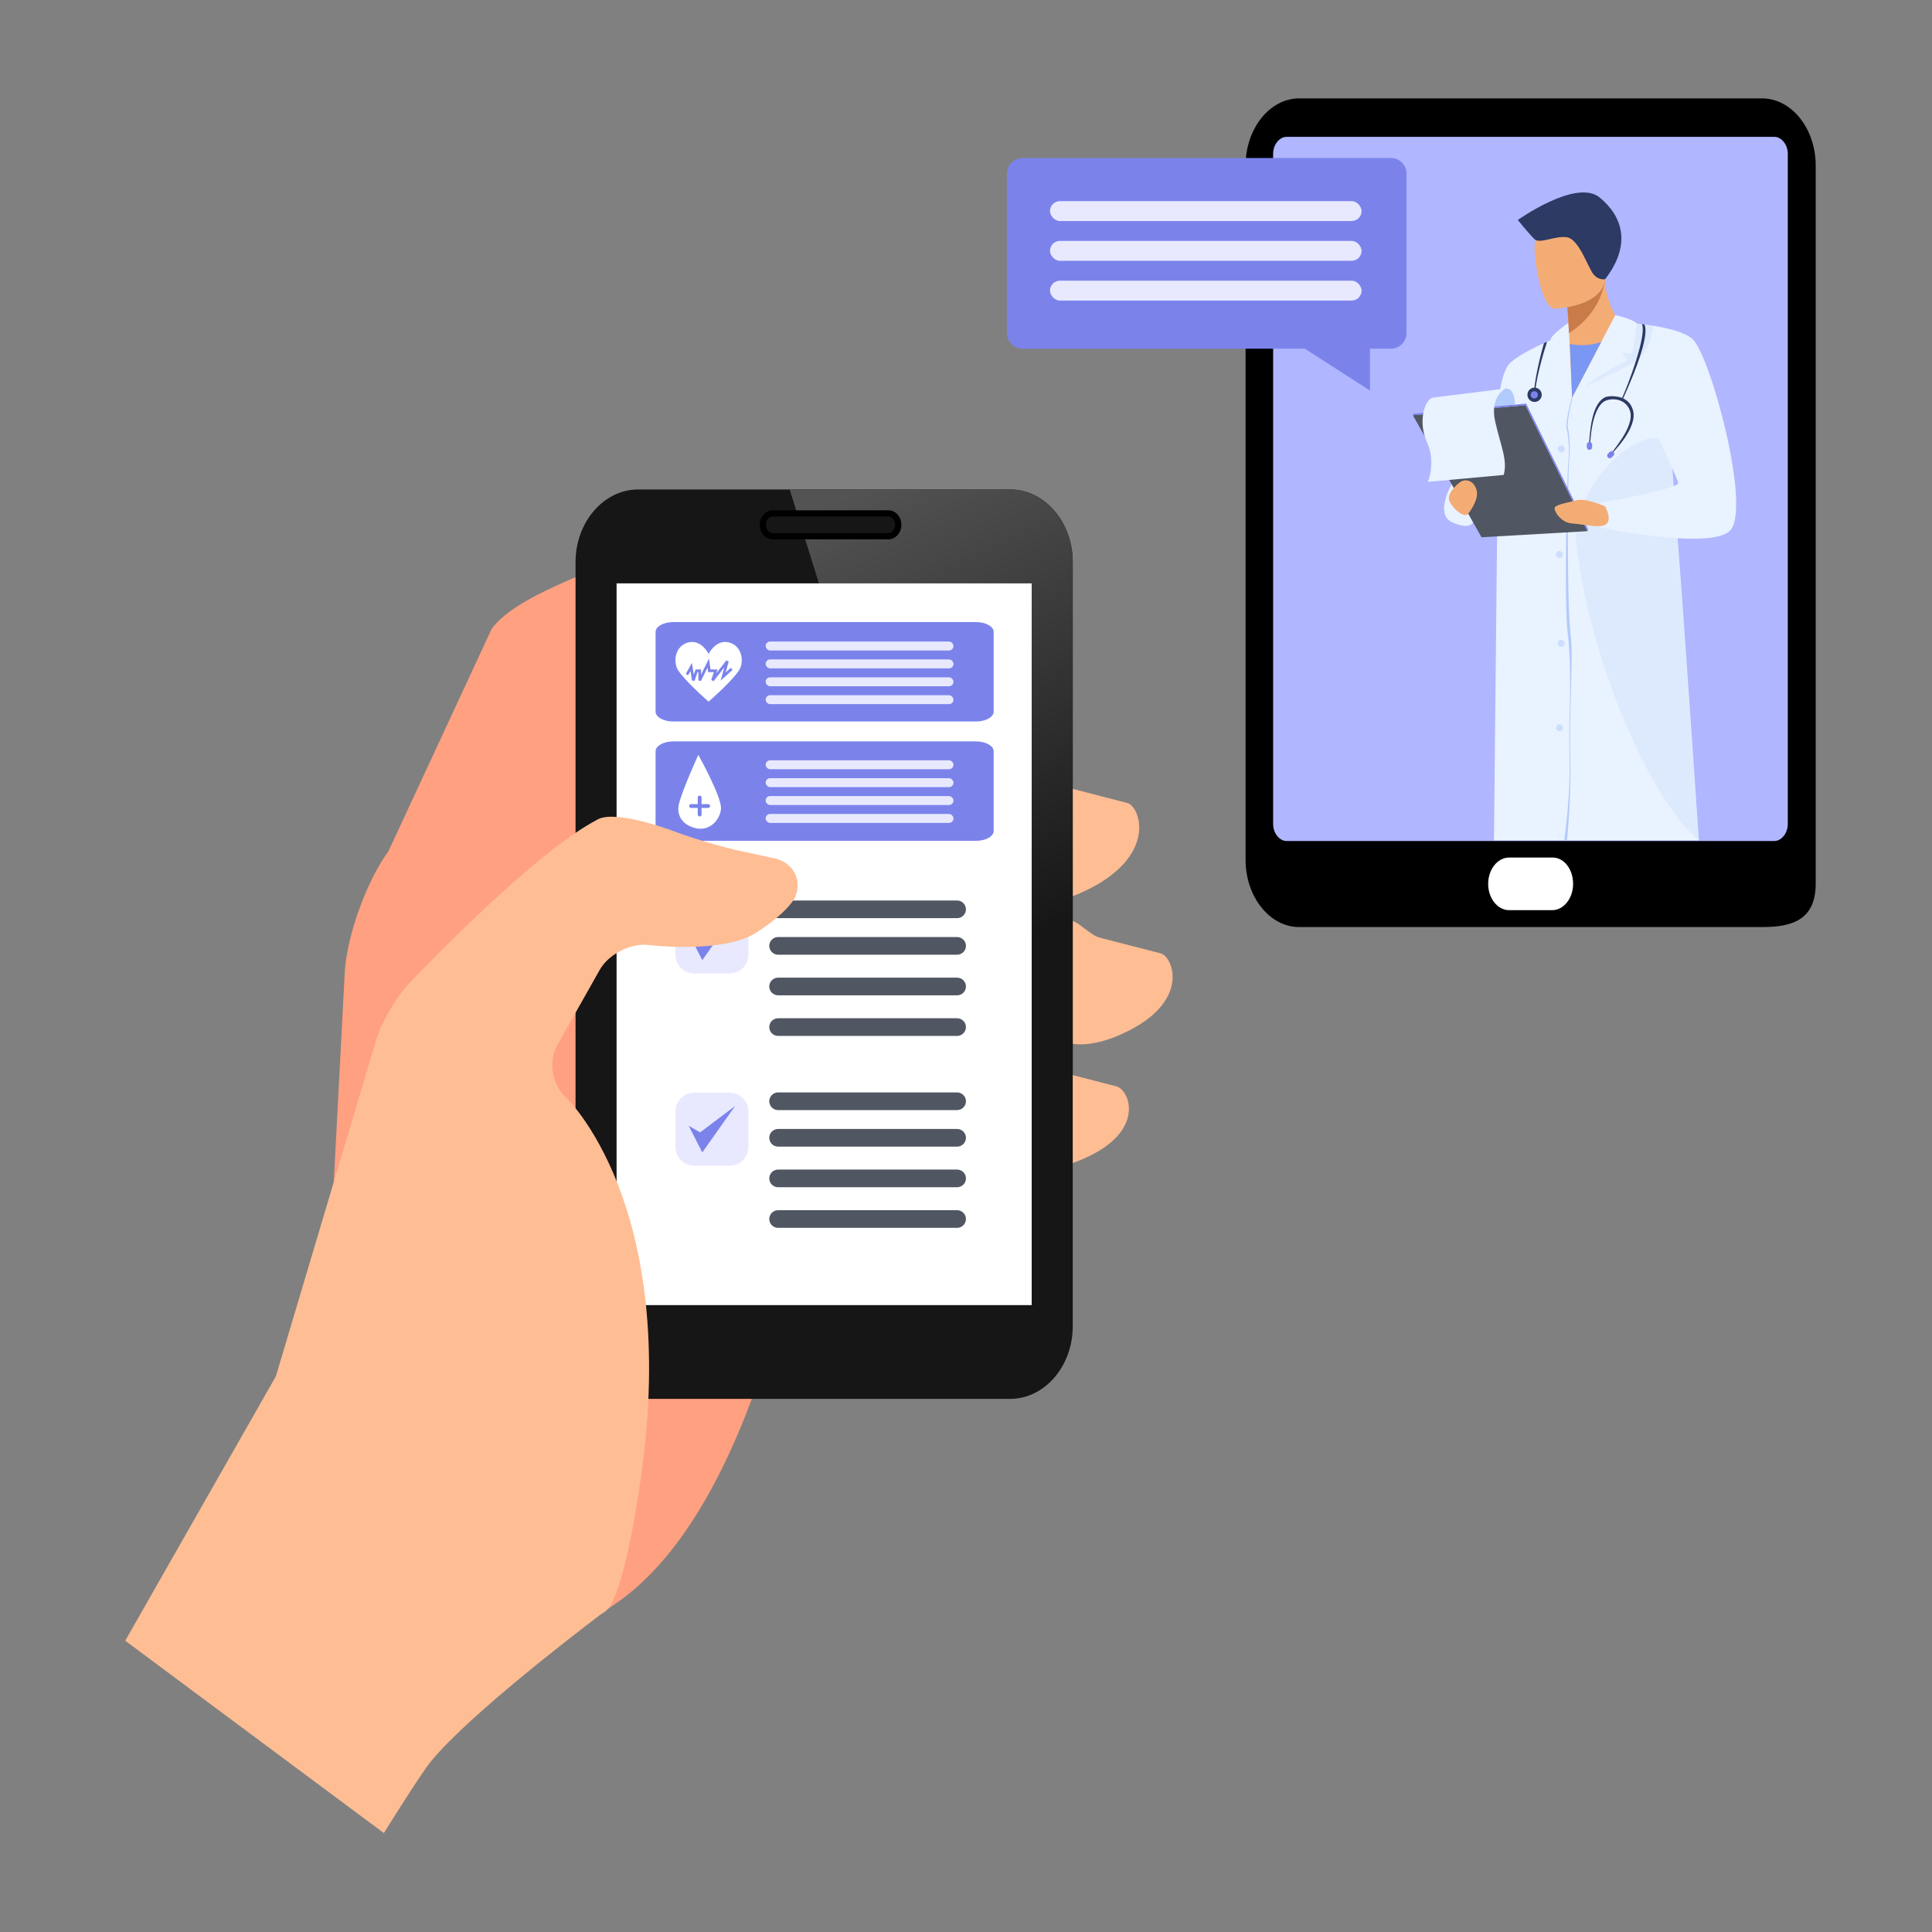 <svg width="216" height="216" viewBox="0 0 216 216" fill="none" xmlns="http://www.w3.org/2000/svg">
<rect x="0" y="0" width="216" height="216" fill="#808080" stroke="none"/>
<g clip-path="url(#clip0)">
<path d="M111.352 94.419C110.603 95.847 110.714 98.024 111.602 99.258C111.602 99.258 114.415 103.168 121.901 99.313C129.4 95.445 127.46 90.149 126.032 89.774L117.826 87.653C116.398 87.279 114.623 88.152 113.875 89.58L111.352 94.419Z" fill="#FFBD94"/>
<path d="M117.008 110.529C116.259 111.957 116.37 114.134 117.258 115.368C117.258 115.368 119.6 118.626 126.309 115.174C133.019 111.721 131.161 106.938 129.733 106.578L122.941 104.831C121.513 104.456 119.725 101.891 118.976 103.319L117.008 110.529Z" fill="#FFBD94"/>
<path d="M114.138 124.685C113.39 126.113 113.501 128.29 114.388 129.524C114.388 129.524 116.245 132.103 122.123 129.08C128 126.044 126.226 121.815 124.812 121.455L119.489 120.082C118.061 119.722 116.287 120.581 115.538 122.009L114.138 124.685Z" fill="#FFBD94"/>
<path d="M93.096 113.414C93.096 113.414 89.187 166.599 68.047 179.798C54.185 188.463 60.243 167.652 60.243 167.652L57.845 116.021L93.096 113.414Z" fill="#FFA080"/>
<path d="M35.362 169.44L38.55 108.616C38.813 104.526 41.003 98.467 43.429 95.168L54.976 70.294C57.402 66.995 64.361 64.679 68.048 62.877L75.034 64.763C78.722 62.974 81.522 64.846 81.272 68.95L79.761 92.686C79.498 96.776 77.904 103.167 76.199 106.911L68.048 124.824C66.357 128.553 64.638 134.959 64.25 139.035L62.891 153.302C62.503 157.378 58.899 161.44 54.893 162.3L35.362 169.44Z" fill="#FFA080"/>
<path d="M119.933 148.297C119.933 152.747 116.786 156.394 112.946 156.394H71.333C67.493 156.394 64.347 152.747 64.347 148.297V62.835C64.347 58.385 67.493 54.725 71.333 54.725H112.946C116.8 54.725 119.933 58.371 119.933 62.835V148.297Z" fill="#161616"/>
<path d="M112.946 54.725H88.286L91.557 65.22H115.344V105.164L119.932 119.93V62.835C119.932 58.371 116.786 54.725 112.946 54.725Z" fill="url(#paint0_linear)"/>
<path d="M115.344 65.221H68.935V145.913H115.344V65.221Z" fill="white"/>
<path d="M100.429 58.674C100.429 59.381 99.93 59.95 99.334 59.95H86.387C85.777 59.95 85.292 59.381 85.292 58.674C85.292 57.967 85.791 57.398 86.387 57.398H99.334C99.944 57.398 100.429 57.967 100.429 58.674Z" fill="#161616"/>
<path d="M99.334 60.297H86.387C85.583 60.297 84.946 59.576 84.946 58.675C84.946 57.774 85.597 57.053 86.387 57.053H99.334C100.138 57.053 100.776 57.788 100.776 58.675C100.776 59.562 100.124 60.297 99.334 60.297ZM86.373 57.746C85.957 57.746 85.625 58.162 85.625 58.675C85.625 59.188 85.957 59.604 86.373 59.604H99.32C99.736 59.604 100.069 59.188 100.069 58.675C100.069 58.162 99.736 57.746 99.32 57.746H86.373Z" fill="black"/>
<path d="M107.007 122.135H86.99C86.448 122.135 86.005 122.579 86.005 123.122C86.005 123.665 86.449 124.109 86.99 124.109H107.008C107.551 124.109 107.995 123.665 107.995 123.122C107.995 122.579 107.549 122.135 107.007 122.135Z" fill="#505662"/>
<path d="M107.007 126.221H86.99C86.448 126.221 86.005 126.665 86.005 127.208C86.005 127.75 86.449 128.193 86.99 128.193H107.008C107.551 128.193 107.995 127.749 107.995 127.208C107.993 126.665 107.549 126.221 107.007 126.221Z" fill="#505662"/>
<path d="M107.007 130.76H86.99C86.448 130.76 86.005 131.204 86.005 131.747C86.005 132.29 86.449 132.734 86.99 132.734H107.008C107.551 132.734 107.995 132.29 107.995 131.747C107.995 131.204 107.549 130.76 107.007 130.76Z" fill="#505662"/>
<path d="M107.007 135.301H86.99C86.448 135.301 86.005 135.745 86.005 136.288C86.005 136.831 86.449 137.275 86.99 137.275H107.008C107.551 137.275 107.995 136.831 107.995 136.288C107.995 135.745 107.549 135.301 107.007 135.301Z" fill="#505662"/>
<path d="M107.007 100.678H86.99C86.448 100.678 86.005 101.122 86.005 101.663C86.005 102.206 86.449 102.65 86.99 102.65H107.008C107.551 102.65 107.995 102.206 107.995 101.663C107.993 101.122 107.549 100.678 107.007 100.678Z" fill="#505662"/>
<path d="M107.007 104.762H86.99C86.448 104.762 86.005 105.206 86.005 105.749C86.005 106.291 86.449 106.736 86.99 106.736H107.008C107.551 106.736 107.995 106.291 107.995 105.749C107.993 105.206 107.549 104.762 107.007 104.762Z" fill="#505662"/>
<path d="M107.007 109.303H86.99C86.448 109.303 86.005 109.747 86.005 110.29C86.005 110.833 86.449 111.277 86.99 111.277H107.008C107.551 111.277 107.995 110.833 107.995 110.29C107.993 109.745 107.549 109.303 107.007 109.303Z" fill="#505662"/>
<path d="M107.007 113.842H86.99C86.448 113.842 86.005 114.286 86.005 114.829C86.005 115.372 86.449 115.816 86.99 115.816H107.008C107.551 115.816 107.995 115.372 107.995 114.829C107.993 114.284 107.549 113.842 107.007 113.842Z" fill="#505662"/>
<path d="M81.606 108.831H77.582C76.447 108.831 75.517 107.902 75.517 106.766V102.742C75.517 101.608 76.446 100.678 77.582 100.678H81.606C82.74 100.678 83.67 101.606 83.67 102.742V106.766C83.67 107.901 82.742 108.831 81.606 108.831Z" fill="#E8E9FF"/>
<path d="M81.606 130.325H77.582C76.447 130.325 75.517 129.396 75.517 128.26V124.237C75.517 123.102 76.446 122.172 77.582 122.172H81.606C82.74 122.172 83.67 123.1 83.67 124.237V128.26C83.67 129.395 82.742 130.325 81.606 130.325Z" fill="#E8E9FF"/>
<path d="M77 125.867L78.517 128.843L82.188 123.654L78.271 126.601L77 125.867Z" fill="#7B83EB"/>
<path d="M77 104.373L78.517 107.348L82.188 102.16L78.271 105.107L77 104.373Z" fill="#7B83EB"/>
<path d="M109.102 80.666H75.284C74.189 80.666 73.294 80.172 73.294 79.569V70.645C73.294 70.042 74.189 69.549 75.284 69.549H109.104C110.198 69.549 111.094 70.043 111.094 70.646V79.57C111.092 80.172 110.197 80.666 109.102 80.666Z" fill="#7B83EB"/>
<path d="M81.372 71.8C79.975 71.544 79.223 73.109 79.223 73.109C79.223 73.109 78.472 71.544 77.075 71.8C75.677 72.055 75.275 73.556 75.651 74.61C76.027 75.664 79.224 78.442 79.224 78.442C79.224 78.442 82.421 75.664 82.796 74.61C83.172 73.556 82.769 72.055 81.372 71.8Z" fill="white"/>
<path d="M109.114 94.006H75.274C74.185 94.006 73.294 93.51 73.294 92.904V83.991C73.294 83.385 74.185 82.889 75.274 82.889H109.114C110.202 82.889 111.094 83.385 111.094 83.991V92.904C111.094 93.51 110.204 94.006 109.114 94.006Z" fill="#7B83EB"/>
<path d="M75.884 89.982C75.724 90.73 75.889 92.011 77.561 92.538C79.233 93.065 80.465 91.754 80.605 90.462C80.744 89.17 78.072 84.398 78.072 84.398C78.072 84.398 76.203 88.484 75.884 89.982Z" fill="white"/>
<path d="M79.174 89.9H78.437V89.162C78.437 89.044 78.34 88.947 78.222 88.947C78.105 88.947 78.007 89.044 78.007 89.162V89.9H77.27C77.153 89.9 77.055 89.997 77.055 90.115C77.055 90.233 77.152 90.33 77.27 90.33H78.007V91.067C78.007 91.185 78.105 91.282 78.222 91.282C78.34 91.282 78.437 91.185 78.437 91.067V90.33H79.174C79.292 90.33 79.389 90.233 79.389 90.115C79.389 89.996 79.292 89.9 79.174 89.9Z" fill="#7B83EB"/>
<rect x="85.6" y="77.725" width="21" height="1" rx="0.5" fill="#E8E9FF"/>
<rect x="85.6" y="75.725" width="21" height="1" rx="0.5" fill="#E8E9FF"/>
<rect x="85.6" y="73.725" width="21" height="1" rx="0.5" fill="#E8E9FF"/>
<rect x="85.6" y="71.725" width="21" height="1" rx="0.5" fill="#E8E9FF"/>
<rect x="85.6" y="91.002" width="21" height="1" rx="0.5" fill="#E8E9FF"/>
<rect x="85.6" y="89.002" width="21" height="1" rx="0.5" fill="#E8E9FF"/>
<rect x="85.6" y="87.002" width="21" height="1" rx="0.5" fill="#E8E9FF"/>
<rect x="85.6" y="85.002" width="21" height="1" rx="0.5" fill="#E8E9FF"/>
<path d="M76.801 75.424L77.277 74.567L77.515 76.067L77.872 74.995H78.229V76.067L79.182 74.138L79.301 74.995H80.015L79.658 76.067L81.325 73.924L80.848 75.638L81.801 74.781" stroke="#7B83EB" stroke-width="0.3"/>
</g>
<path d="M197.006 11C200.3 11 202.998 14.381 202.998 18.508V98.773C202.998 102.9 200.3 103.647 197.006 103.647H145.25C141.956 103.647 139.258 100.266 139.258 96.138V18.508C139.258 14.381 141.956 11 145.25 11H197.006Z" fill="black"/>
<path d="M175.875 98.816C175.875 100.441 174.824 101.758 173.528 101.758H168.727C167.43 101.758 166.379 100.441 166.379 98.816C166.379 97.191 167.43 95.874 168.727 95.874H173.528C174.824 95.83 175.875 97.147 175.875 98.816Z" fill="white"/>
<path d="M199.877 92.138C199.877 93.148 199.176 94.026 198.37 94.026H143.845C143.039 94.026 142.338 93.148 142.338 92.138V17.187C142.338 16.177 143.039 15.299 143.845 15.299H198.37C199.176 15.299 199.877 16.177 199.877 17.187V92.138Z" fill="#B0B6FF"/>
<path d="M173.343 38.976C176.603 40.005 182.246 37.228 182.246 37.228C182.246 37.228 179.702 35.318 179.418 31.357C179.413 31.302 179.409 31.248 179.407 31.192C179.39 30.899 179.387 30.593 179.397 30.277L178.505 30.996L175.164 33.69C175.164 33.69 175.335 35.018 175.404 37.231C174.874 37.522 174.45 37.842 174.129 38.128C173.598 38.599 173.343 38.976 173.343 38.976Z" fill="#F4AC75"/>
<path d="M185.865 36.802C185.865 36.802 177.247 35.442 171.568 39.202C171.568 39.202 167.711 64.427 171.07 66.814C174.429 69.201 185.865 66.814 185.865 66.814V36.802Z" fill="#F4AC75"/>
<path d="M174.365 93.957H189.939C189.939 93.957 188.129 67.375 187.612 60.904C187.192 55.656 186.305 43.072 185.984 38.503C185.91 37.439 185.866 36.809 185.866 36.809L182.148 36.176L175.763 44.455C175.763 44.455 174.753 66.533 174.79 70.013C174.825 73.492 174.387 87.051 174.366 89.331C174.345 91.61 174.365 93.957 174.365 93.957Z" fill="#E9F2FF"/>
<path d="M175.761 44.451L174.364 93.955H167.026C167.026 93.955 167.365 61.396 167.391 58.405C167.415 55.413 166.593 42.527 168.883 40.528C170.798 38.856 175.403 37.232 175.403 37.232L175.761 44.451Z" fill="#E9F2FF"/>
<path d="M175.357 36.088C175.357 36.088 173.265 37.529 173.344 38.047C173.423 38.565 173.71 39.383 173.71 39.383L174.989 39.123L173.91 39.883C173.91 39.883 175.134 43.454 175.761 44.449L175.357 36.088Z" fill="#E9F2FF"/>
<path opacity="0.2" d="M186.862 50.834C185.946 45.204 175.364 53.525 176.243 60.909C177.871 74.572 184.801 89.806 189.939 93.953L186.862 50.834Z" fill="#B2CBFD"/>
<path d="M179.417 31.357C179.431 31.255 179.464 31.206 179.464 31.206L179.407 31.192L178.504 30.996L175.164 33.69C175.164 33.69 175.309 34.944 175.412 37.237C175.421 37.227 178.854 35.325 179.417 31.357Z" fill="#C97C47"/>
<path d="M173.803 34.509C173.803 34.509 179.618 34.346 179.461 30.725C179.304 27.104 179.949 24.644 176.229 24.595C172.509 24.546 171.848 25.959 171.607 27.181C171.365 28.401 172.286 34.458 173.803 34.509Z" fill="#F4AC75"/>
<path d="M179.464 31.206C179.464 31.206 178.707 31.406 178.107 30.606C177.507 29.806 176.507 26.726 175.188 26.526C173.868 26.326 172.128 27.306 171.567 26.746C170.75 25.929 169.695 24.594 169.695 24.594C169.695 24.594 176.241 19.926 178.853 22.086C181.466 24.247 182.381 27.406 179.464 31.206Z" fill="#2C3A64"/>
<path d="M171.609 44.139C171.733 41.896 172.956 38.242 172.967 38.207L172.618 38.362C172.574 38.508 171.602 41.843 171.476 44.134L171.609 44.139Z" fill="#2C3A64"/>
<path d="M180.077 50.836C180.2 50.709 183.193 47.829 182.555 45.81C182.306 45.024 181.847 44.715 181.362 44.485C180.908 44.32 179.85 44.148 179.304 44.492C178.306 45.12 177.804 46.855 177.655 49.74L177.776 49.746C177.952 46.324 178.834 45.085 179.493 44.806C180.321 44.454 181.774 44.6 182.232 45.926C182.546 46.839 181.928 48.116 181.355 48.993C180.718 49.966 180.024 50.83 180.018 50.837H180.077V50.836Z" fill="#2C3A64"/>
<path d="M179.767 51.148C179.882 51.262 180.07 51.262 180.184 51.148L180.389 50.943C180.504 50.828 180.504 50.64 180.389 50.525C180.275 50.411 180.087 50.411 179.972 50.525L179.767 50.73C179.653 50.846 179.653 51.033 179.767 51.148Z" fill="#7B83EB"/>
<path d="M177.707 50.292C177.87 50.292 178.002 50.16 178.002 49.998V49.707C178.002 49.545 177.87 49.412 177.707 49.412C177.545 49.412 177.412 49.545 177.412 49.707V49.998C177.412 50.16 177.545 50.292 177.707 50.292Z" fill="#7B83EB"/>
<path d="M172.366 44.138C172.366 43.696 172.008 43.338 171.567 43.338C171.125 43.338 170.767 43.696 170.767 44.138C170.767 44.579 171.125 44.937 171.567 44.937C172.008 44.937 172.366 44.579 172.366 44.138Z" fill="#2C3A64"/>
<path d="M171.945 44.143C171.945 43.919 171.762 43.736 171.538 43.736C171.313 43.736 171.131 43.919 171.131 44.143C171.131 44.368 171.313 44.55 171.538 44.55C171.762 44.55 171.945 44.368 171.945 44.143Z" fill="#7B83EB"/>
<path d="M175.195 93.955C175.199 93.905 175.704 88.919 175.558 84.585C175.497 82.754 175.549 80.601 175.599 78.519C175.67 75.55 175.83 72.69 175.59 70.825C175.18 67.634 175.261 53.128 175.43 51.556C175.594 50.024 175.437 48.342 175.285 47.835C175.13 47.319 175.793 44.49 175.801 44.461L175.724 44.441C175.693 44.56 174.977 47.346 175.138 47.883C175.289 48.385 175.513 50.026 175.35 51.548C175.182 53.121 174.858 67.623 175.27 70.818C175.508 72.677 175.59 75.551 175.519 78.517C175.469 80.6 175.416 82.754 175.478 84.588C175.624 88.917 174.888 93.905 174.884 93.955H175.195Z" fill="#B2CBFD"/>
<path d="M162.295 54.129C162.295 54.129 160.325 57.522 162.391 58.414C164.458 59.307 164.68 58.367 164.68 58.367L162.295 54.129Z" fill="#E9F2FF"/>
<path d="M178.807 56.224C178.807 56.224 178.493 56.864 178.529 57.438C178.565 58.038 178.847 58.944 178.847 58.944C178.847 58.944 191.012 61.534 193.376 59.368C195.914 57.044 191.205 39.577 189.19 37.867C188.321 37.131 186.49 36.681 184.799 36.412C183.868 36.264 182.979 36.169 182.318 36.113C181.637 36.054 181.195 36.035 181.195 36.035L181.47 37.05L182.537 40.993L183.78 45.594C183.78 45.594 187.499 53.251 187.619 53.97C187.739 54.69 178.807 56.224 178.807 56.224Z" fill="#E9F2FF"/>
<path opacity="0.2" d="M177.114 43.232C177.114 43.232 180.217 41.881 182.446 40.65C183.902 39.847 184.646 38.341 184.8 36.418C183.868 36.27 182.979 36.175 182.318 36.119C182.211 36.154 182.147 36.176 182.147 36.176L181.47 37.055L177.114 43.232Z" fill="#B2CBFD"/>
<path d="M175.759 44.448L180.591 35.23C180.591 35.23 182.394 35.596 182.999 36.163C182.999 36.163 182.691 38.935 182.451 39.549C182.451 39.549 181.518 39.442 181.385 39.523C181.385 39.523 181.838 40.216 181.971 40.296C181.971 40.296 177.771 42.254 175.759 44.448Z" fill="#E9F2FF"/>
<path d="M181.35 44.802C181.68 44.072 184.59 37.855 183.849 36.274L183.565 36.238C184.126 37.436 182.109 42.841 181.233 44.776L181.35 44.802Z" fill="#2C3A64"/>
<path opacity="0.5" d="M174.937 50.185C174.937 49.971 174.763 49.797 174.549 49.797C174.335 49.797 174.161 49.971 174.161 50.185C174.161 50.399 174.335 50.573 174.549 50.573C174.763 50.573 174.937 50.399 174.937 50.185Z" fill="#B2CBFD"/>
<path opacity="0.5" d="M174.937 71.923C174.937 71.709 174.763 71.535 174.549 71.535C174.335 71.535 174.161 71.709 174.161 71.923C174.161 72.138 174.335 72.311 174.549 72.311C174.763 72.311 174.937 72.138 174.937 71.923Z" fill="#B2CBFD"/>
<path opacity="0.5" d="M174.745 61.992C174.745 61.777 174.571 61.603 174.357 61.603C174.143 61.603 173.969 61.777 173.969 61.992C173.969 62.206 174.143 62.38 174.357 62.38C174.571 62.38 174.745 62.207 174.745 61.992Z" fill="#B2CBFD"/>
<path opacity="0.5" d="M174.745 81.367C174.745 81.152 174.571 80.978 174.357 80.978C174.143 80.978 173.969 81.152 173.969 81.367C173.969 81.581 174.143 81.755 174.357 81.755C174.571 81.755 174.745 81.581 174.745 81.367Z" fill="#B2CBFD"/>
<path d="M179.033 38.207C179.033 38.207 177.689 38.868 175.516 38.46L175.76 44.452L179.033 38.207Z" fill="#7A97F3"/>
<path d="M170.542 45.295L157.96 46.423L165.637 60.066L177.479 59.385L170.542 45.295Z" fill="#505662"/>
<path d="M169.382 45.233C169.382 45.233 169.376 43.305 168.311 43.438C167.246 43.572 166.923 45.509 166.923 45.509L169.382 45.233Z" fill="#B2CBFD"/>
<path d="M158.039 46.252L170.622 45.125L177.56 59.215L177.475 59.39L170.537 45.301L157.955 46.428L158.039 46.252Z" fill="#7B83EB"/>
<path d="M168.311 43.44C168.311 43.44 166.533 44.312 167.161 47.111C167.79 49.908 168.572 51.443 168.117 53.098L159.641 53.876C159.641 53.876 160.563 51.676 159.539 49.449C158.516 47.222 159.243 44.678 160.181 44.456L168.311 43.44Z" fill="#E9F2FF"/>
<path d="M164.076 57.529C164.076 57.529 165.364 55.98 165.098 54.86C164.831 53.74 163.872 53.482 163.285 53.877C162.699 54.274 161.846 55.181 162.005 55.873C162.166 56.566 163.428 57.851 164.076 57.529Z" fill="#F4AC75"/>
<path d="M179.45 56.606C179.45 56.606 177.267 55.646 176.268 55.926C175.268 56.206 173.919 56.406 173.814 56.766C173.709 57.126 174.534 58.458 175.76 58.526C176.987 58.593 179.147 59.166 179.666 58.526C180.186 57.886 179.45 56.606 179.45 56.606Z" fill="#F4AC75"/>
<path d="M114.328 17.664H155.499C156.464 17.664 157.251 18.453 157.251 19.416V37.234C157.251 38.198 156.462 38.986 155.499 38.986H153.163V43.66L145.881 38.986H114.327C113.363 38.986 112.575 38.197 112.575 37.234V19.416C112.575 18.452 113.364 17.664 114.328 17.664Z" fill="#7B83EB"/>
<rect x="117.392" y="22.486" width="34.835" height="2.224" rx="1.112" fill="#E8E9FF"/>
<rect x="117.391" y="26.932" width="34.835" height="2.224" rx="1.112" fill="#E8E9FF"/>
<rect x="117.391" y="31.379" width="34.835" height="2.224" rx="1.112" fill="#E8E9FF"/>
<path d="M89.062 98.14C89.062 98.126 89.048 98.112 89.048 98.098C88.993 97.904 88.91 97.724 88.813 97.544C88.785 97.502 88.757 97.461 88.729 97.419C88.646 97.28 88.563 97.142 88.452 97.017C88.383 96.948 88.3 96.878 88.23 96.823C88.147 96.74 88.064 96.656 87.967 96.573C87.842 96.476 87.704 96.407 87.565 96.338C87.496 96.31 87.44 96.254 87.371 96.227C87.149 96.13 86.927 96.046 86.678 95.991L82.561 95.09C82.214 95.02 81.812 94.923 81.41 94.812C81.355 94.799 81.286 94.785 81.23 94.771C80.814 94.66 80.371 94.549 79.927 94.424C78.333 93.967 76.628 93.426 75.436 92.969C75.436 92.969 68.99 90.487 66.855 91.596C59.245 95.547 45.647 110.05 45.647 110.05C44.247 111.547 42.611 114.375 42.029 116.344L30.842 153.876L14 183.435L42.916 204.939C44.718 202.055 46.381 199.449 47.546 197.771C50.762 193.099 63.57 183.213 67.119 180.523C67.451 180.329 67.77 180.107 68.047 179.816C68.047 179.816 69.85 177.917 71.665 165.134C76.018 134.507 63.21 122.625 63.21 122.625C61.699 121.225 61.297 118.632 62.309 116.843L67.036 108.455C68.034 106.667 70.529 105.405 72.567 105.655C72.567 105.655 80.856 106.667 84.557 104.268C88.286 101.856 88.924 100.261 88.924 100.261C88.937 100.234 88.937 100.206 88.951 100.178C88.965 100.15 88.965 100.137 88.965 100.109C89.034 99.901 89.104 99.693 89.131 99.485C89.131 99.485 89.131 99.485 89.131 99.471C89.215 99 89.187 98.556 89.062 98.14Z" fill="#FFBD94"/>
<defs>
<linearGradient id="paint0_linear" x1="100.721" y1="52.459" x2="123.894" y2="100.984" gradientUnits="userSpaceOnUse">
<stop stop-color="#535353"/>
<stop offset="1" stop-color="#161616"/>
</linearGradient>
<clipPath id="clip0">
<rect width="117.105" height="158.611" fill="white" transform="translate(14 54.725)"/>
</clipPath>
</defs>
</svg>
